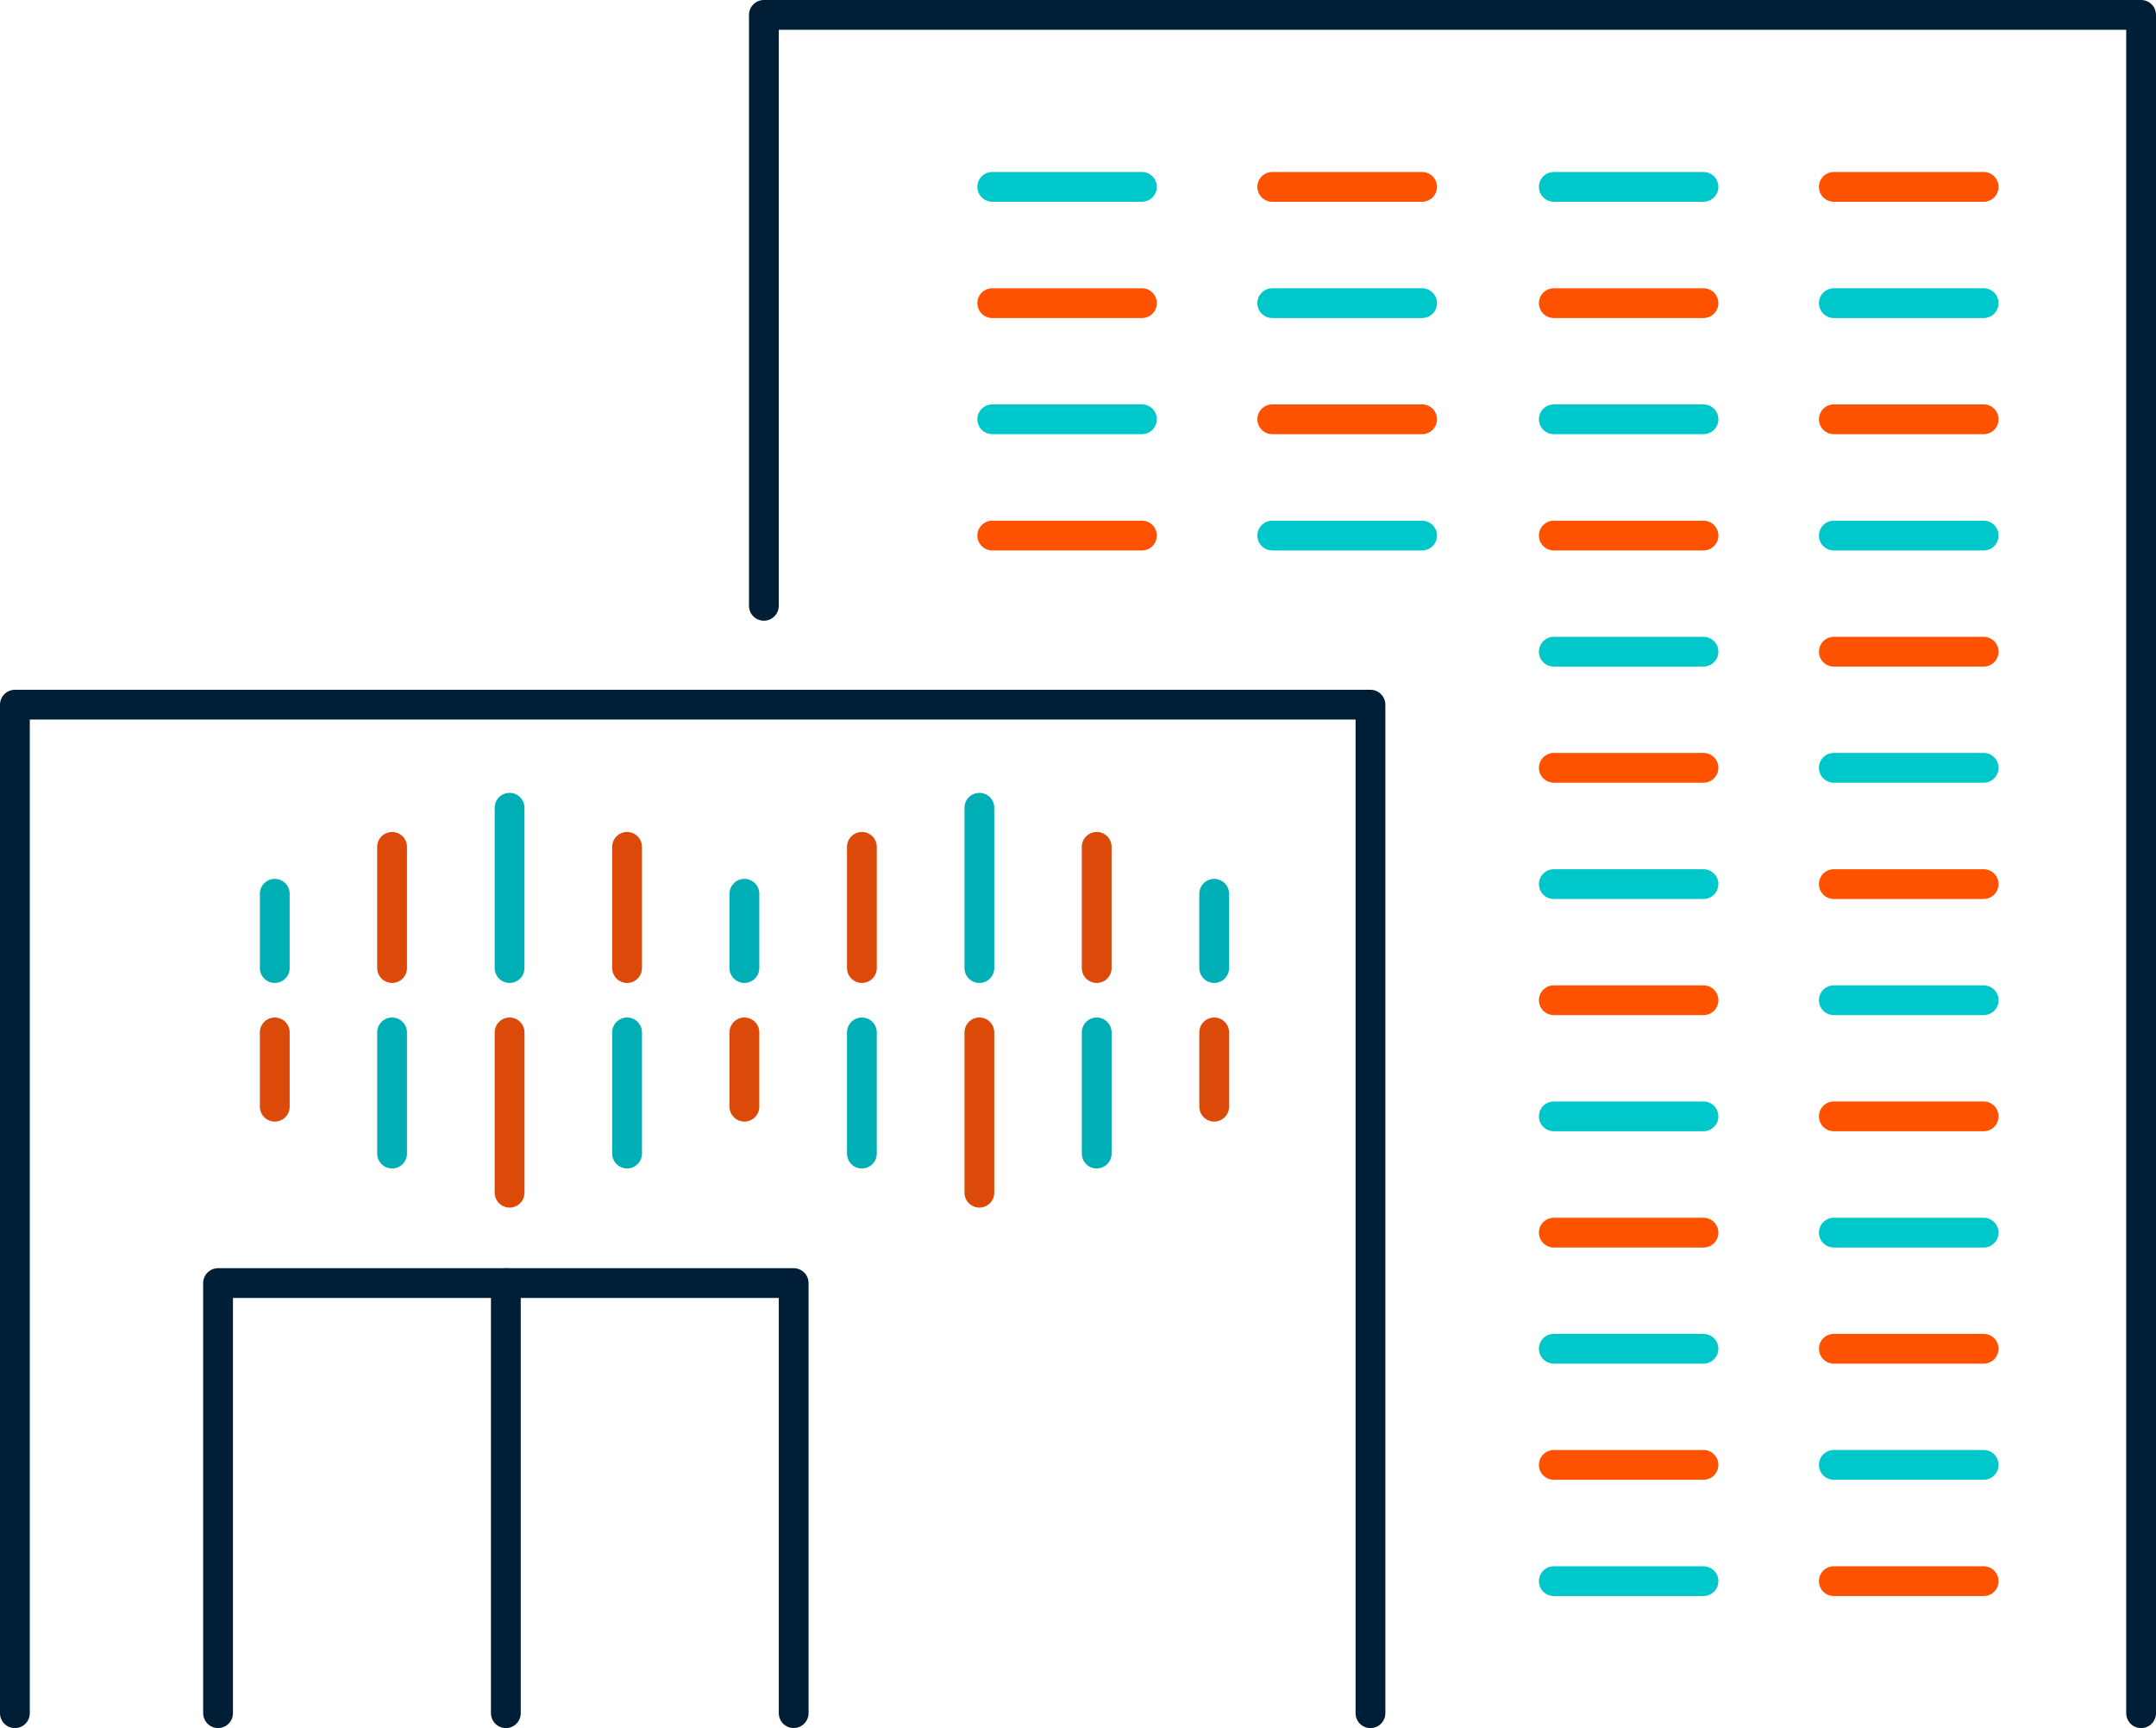 <?xml version="1.0" encoding="UTF-8"?> <svg xmlns="http://www.w3.org/2000/svg" width="144.761" height="116.047" viewBox="0 0 144.761 116.047"><g id="Layer_2-2" transform="translate(1 0.999)"><path id="Path_1478" data-name="Path 1478" d="M1,109.476V41.75H92.017v67.726" transform="translate(-1 4.572)" fill="none" stroke="#001f36" stroke-linecap="round" stroke-linejoin="round" stroke-width="2"></path><path id="Path_1479" data-name="Path 1479" d="M45.24,40.683V1h92.472V115.047" transform="translate(5.049 -0.999)" fill="none" stroke="#001f36" stroke-linecap="round" stroke-linejoin="round" stroke-width="2"></path><line id="Line_697" data-name="Line 697" x2="10.049" transform="translate(103.328 11.55)" fill="none" stroke="#00c7c9" stroke-linecap="round" stroke-linejoin="round" stroke-width="2"></line><line id="Line_698" data-name="Line 698" x2="10.049" transform="translate(103.328 19.359)" fill="none" stroke="#ff5200" stroke-linecap="round" stroke-linejoin="round" stroke-width="2"></line><line id="Line_699" data-name="Line 699" x2="10.049" transform="translate(103.328 27.157)" fill="none" stroke="#00c7c9" stroke-linecap="round" stroke-linejoin="round" stroke-width="2"></line><line id="Line_700" data-name="Line 700" x2="10.049" transform="translate(103.328 34.966)" fill="none" stroke="#ff5200" stroke-linecap="round" stroke-linejoin="round" stroke-width="2"></line><line id="Line_701" data-name="Line 701" x2="10.049" transform="translate(103.328 42.764)" fill="none" stroke="#00c7c9" stroke-linecap="round" stroke-linejoin="round" stroke-width="2"></line><line id="Line_702" data-name="Line 702" x2="10.049" transform="translate(103.328 50.562)" fill="none" stroke="#ff5200" stroke-linecap="round" stroke-linejoin="round" stroke-width="2"></line><line id="Line_703" data-name="Line 703" x2="10.049" transform="translate(103.328 58.371)" fill="none" stroke="#00c7c9" stroke-linecap="round" stroke-linejoin="round" stroke-width="2"></line><line id="Line_704" data-name="Line 704" x2="10.049" transform="translate(103.328 66.169)" fill="none" stroke="#ff5200" stroke-linecap="round" stroke-linejoin="round" stroke-width="2"></line><line id="Line_705" data-name="Line 705" x2="10.049" transform="translate(103.328 73.967)" fill="none" stroke="#00c7c9" stroke-linecap="round" stroke-linejoin="round" stroke-width="2"></line><line id="Line_706" data-name="Line 706" x2="10.049" transform="translate(103.328 81.776)" fill="none" stroke="#ff5200" stroke-linecap="round" stroke-linejoin="round" stroke-width="2"></line><line id="Line_707" data-name="Line 707" x2="10.049" transform="translate(103.328 89.574)" fill="none" stroke="#00c7c9" stroke-linecap="round" stroke-linejoin="round" stroke-width="2"></line><line id="Line_708" data-name="Line 708" x2="10.049" transform="translate(103.328 97.372)" fill="none" stroke="#ff5200" stroke-linecap="round" stroke-linejoin="round" stroke-width="2"></line><line id="Line_709" data-name="Line 709" x2="10.049" transform="translate(103.328 105.181)" fill="none" stroke="#00c7c9" stroke-linecap="round" stroke-linejoin="round" stroke-width="2"></line><line id="Line_710" data-name="Line 710" x2="10.06" transform="translate(122.129 11.55)" fill="none" stroke="#ff5200" stroke-linecap="round" stroke-linejoin="round" stroke-width="2"></line><line id="Line_711" data-name="Line 711" x2="10.06" transform="translate(122.129 19.359)" fill="none" stroke="#00c7c9" stroke-linecap="round" stroke-linejoin="round" stroke-width="2"></line><line id="Line_712" data-name="Line 712" x2="10.06" transform="translate(122.129 27.157)" fill="none" stroke="#ff5200" stroke-linecap="round" stroke-linejoin="round" stroke-width="2"></line><line id="Line_713" data-name="Line 713" x2="10.06" transform="translate(122.129 34.966)" fill="none" stroke="#00c7c9" stroke-linecap="round" stroke-linejoin="round" stroke-width="2"></line><line id="Line_714" data-name="Line 714" x2="10.06" transform="translate(122.129 42.764)" fill="none" stroke="#ff5200" stroke-linecap="round" stroke-linejoin="round" stroke-width="2"></line><line id="Line_715" data-name="Line 715" x2="10.06" transform="translate(122.129 50.562)" fill="none" stroke="#00c7c9" stroke-linecap="round" stroke-linejoin="round" stroke-width="2"></line><line id="Line_716" data-name="Line 716" x2="10.06" transform="translate(122.129 58.371)" fill="none" stroke="#ff5200" stroke-linecap="round" stroke-linejoin="round" stroke-width="2"></line><line id="Line_717" data-name="Line 717" x2="10.06" transform="translate(122.129 66.169)" fill="none" stroke="#00c7c9" stroke-linecap="round" stroke-linejoin="round" stroke-width="2"></line><line id="Line_718" data-name="Line 718" x2="10.06" transform="translate(122.129 73.967)" fill="none" stroke="#ff5200" stroke-linecap="round" stroke-linejoin="round" stroke-width="2"></line><line id="Line_719" data-name="Line 719" x2="10.06" transform="translate(122.129 81.776)" fill="none" stroke="#00c7c9" stroke-linecap="round" stroke-linejoin="round" stroke-width="2"></line><line id="Line_720" data-name="Line 720" x2="10.06" transform="translate(122.129 89.574)" fill="none" stroke="#ff5200" stroke-linecap="round" stroke-linejoin="round" stroke-width="2"></line><line id="Line_721" data-name="Line 721" x2="10.06" transform="translate(122.129 97.372)" fill="none" stroke="#00c7c9" stroke-linecap="round" stroke-linejoin="round" stroke-width="2"></line><line id="Line_722" data-name="Line 722" x2="10.06" transform="translate(122.129 105.181)" fill="none" stroke="#ff5200" stroke-linecap="round" stroke-linejoin="round" stroke-width="2"></line><line id="Line_723" data-name="Line 723" x2="10.049" transform="translate(65.623 11.55)" fill="none" stroke="#00c7c9" stroke-linecap="round" stroke-linejoin="round" stroke-width="2"></line><line id="Line_724" data-name="Line 724" x2="10.049" transform="translate(65.623 19.359)" fill="none" stroke="#ff5200" stroke-linecap="round" stroke-linejoin="round" stroke-width="2"></line><line id="Line_725" data-name="Line 725" x2="10.049" transform="translate(65.623 27.157)" fill="none" stroke="#00c7c9" stroke-linecap="round" stroke-linejoin="round" stroke-width="2"></line><line id="Line_726" data-name="Line 726" x2="10.049" transform="translate(65.623 34.966)" fill="none" stroke="#ff5200" stroke-linecap="round" stroke-linejoin="round" stroke-width="2"></line><line id="Line_727" data-name="Line 727" x2="10.06" transform="translate(84.424 11.55)" fill="none" stroke="#ff5200" stroke-linecap="round" stroke-linejoin="round" stroke-width="2"></line><line id="Line_728" data-name="Line 728" x2="10.06" transform="translate(84.424 19.359)" fill="none" stroke="#00c7c9" stroke-linecap="round" stroke-linejoin="round" stroke-width="2"></line><line id="Line_729" data-name="Line 729" x2="10.06" transform="translate(84.424 27.157)" fill="none" stroke="#ff5200" stroke-linecap="round" stroke-linejoin="round" stroke-width="2"></line><line id="Line_730" data-name="Line 730" x2="10.06" transform="translate(84.424 34.966)" fill="none" stroke="#00c7c9" stroke-linecap="round" stroke-linejoin="round" stroke-width="2"></line><path id="Path_1480" data-name="Path 1480" d="M13,104.8V75.92H51.649V104.8" transform="translate(0.641 9.244)" fill="none" stroke="#001f36" stroke-linecap="round" stroke-linejoin="round" stroke-width="2"></path><line id="Line_731" data-name="Line 731" y2="28.884" transform="translate(32.965 85.164)" fill="none" stroke="#001f36" stroke-linecap="round" stroke-linejoin="round" stroke-width="2"></line><line id="Line_732" data-name="Line 732" y2="10.765" transform="translate(33.215 68.329)" fill="none" stroke="#db4a08" stroke-linecap="round" stroke-linejoin="round" stroke-width="2"></line><line id="Line_733" data-name="Line 733" y2="8.139" transform="translate(41.104 68.329)" fill="none" stroke="#00afb5" stroke-linecap="round" stroke-linejoin="round" stroke-width="2"></line><line id="Line_734" data-name="Line 734" y2="4.99" transform="translate(48.981 68.329)" fill="none" stroke="#db4a08" stroke-linecap="round" stroke-linejoin="round" stroke-width="2"></line><line id="Line_735" data-name="Line 735" y1="8.139" transform="translate(25.326 68.329)" fill="none" stroke="#00afb5" stroke-linecap="round" stroke-linejoin="round" stroke-width="2"></line><line id="Line_736" data-name="Line 736" y1="4.99" transform="translate(17.449 68.329)" fill="none" stroke="#db4a08" stroke-linecap="round" stroke-linejoin="round" stroke-width="2"></line><line id="Line_737" data-name="Line 737" y2="10.765" transform="translate(33.215 53.244)" fill="none" stroke="#00afb5" stroke-linecap="round" stroke-linejoin="round" stroke-width="2"></line><line id="Line_738" data-name="Line 738" y2="8.139" transform="translate(41.104 55.87)" fill="none" stroke="#db4a08" stroke-linecap="round" stroke-linejoin="round" stroke-width="2"></line><line id="Line_739" data-name="Line 739" y2="4.99" transform="translate(48.981 59.019)" fill="none" stroke="#00afb5" stroke-linecap="round" stroke-linejoin="round" stroke-width="2"></line><line id="Line_740" data-name="Line 740" y1="8.139" transform="translate(25.326 55.87)" fill="none" stroke="#db4a08" stroke-linecap="round" stroke-linejoin="round" stroke-width="2"></line><line id="Line_741" data-name="Line 741" y1="4.99" transform="translate(17.449 59.019)" fill="none" stroke="#00afb5" stroke-linecap="round" stroke-linejoin="round" stroke-width="2"></line><line id="Line_742" data-name="Line 742" y2="10.765" transform="translate(64.759 68.329)" fill="none" stroke="#db4a08" stroke-linecap="round" stroke-linejoin="round" stroke-width="2"></line><line id="Line_743" data-name="Line 743" y2="8.139" transform="translate(72.636 68.329)" fill="none" stroke="#00afb5" stroke-linecap="round" stroke-linejoin="round" stroke-width="2"></line><line id="Line_744" data-name="Line 744" y2="4.99" transform="translate(80.525 68.329)" fill="none" stroke="#db4a08" stroke-linecap="round" stroke-linejoin="round" stroke-width="2"></line><line id="Line_745" data-name="Line 745" y1="8.139" transform="translate(56.87 68.329)" fill="none" stroke="#00afb5" stroke-linecap="round" stroke-linejoin="round" stroke-width="2"></line><line id="Line_746" data-name="Line 746" y2="10.765" transform="translate(64.759 53.244)" fill="none" stroke="#00afb5" stroke-linecap="round" stroke-linejoin="round" stroke-width="2"></line><line id="Line_747" data-name="Line 747" y2="8.139" transform="translate(72.636 55.87)" fill="none" stroke="#db4a08" stroke-linecap="round" stroke-linejoin="round" stroke-width="2"></line><line id="Line_748" data-name="Line 748" y2="4.99" transform="translate(80.525 59.019)" fill="none" stroke="#00afb5" stroke-linecap="round" stroke-linejoin="round" stroke-width="2"></line><line id="Line_749" data-name="Line 749" y1="8.139" transform="translate(56.87 55.87)" fill="none" stroke="#db4a08" stroke-linecap="round" stroke-linejoin="round" stroke-width="2"></line></g></svg> 